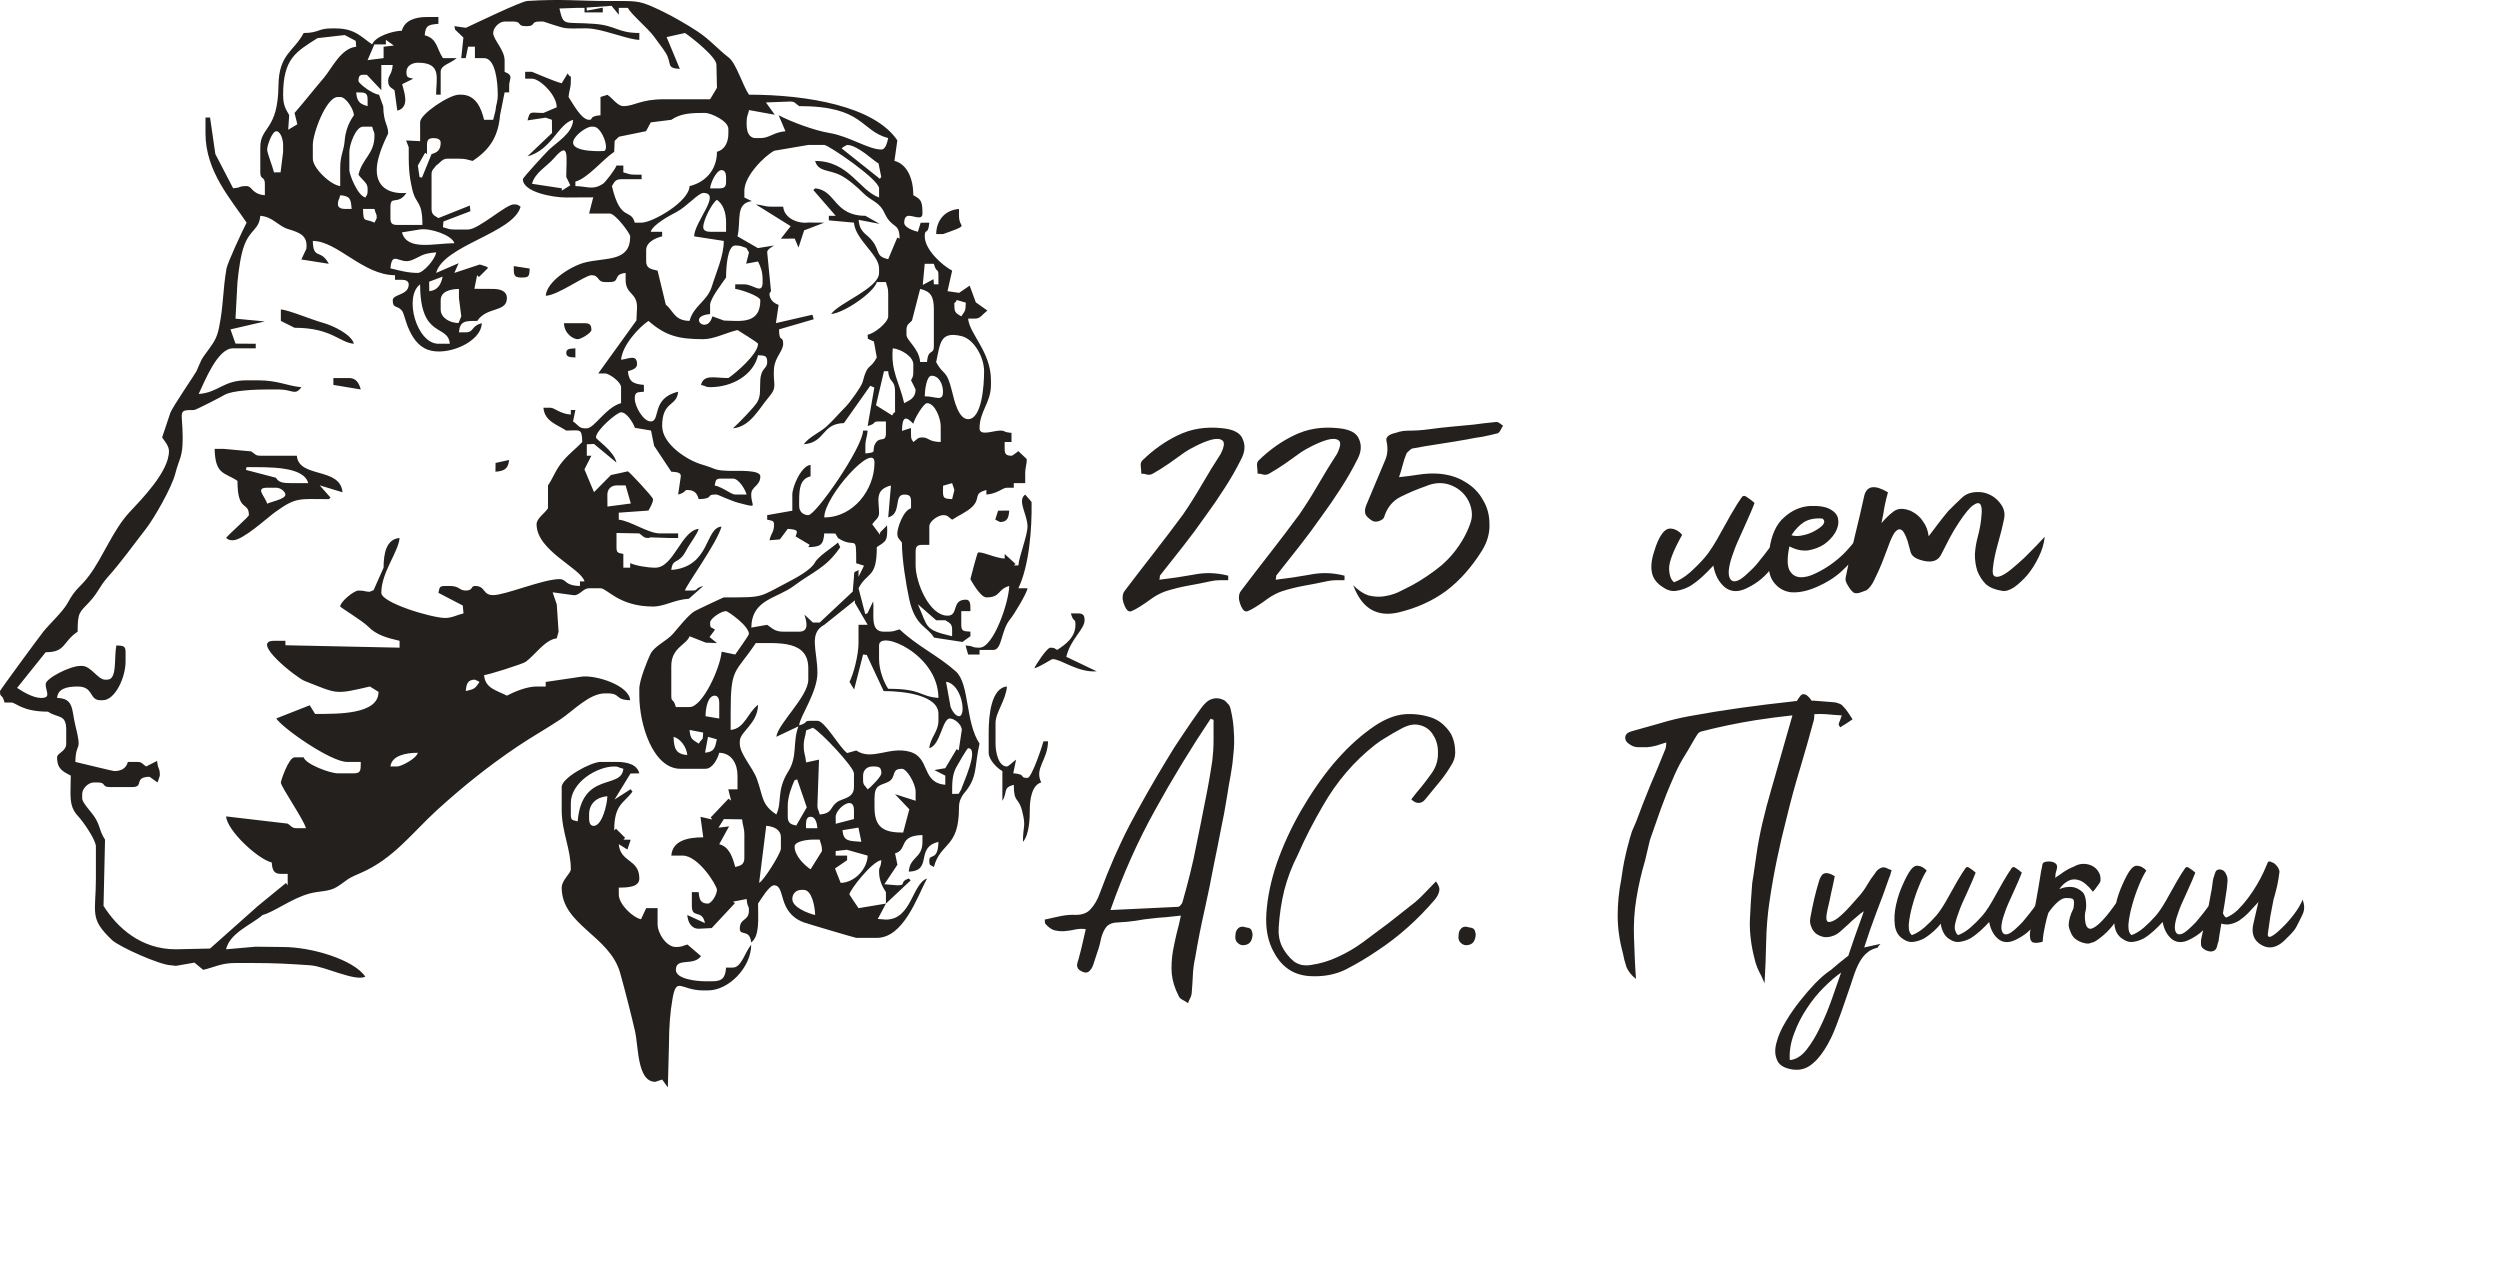 <?xml version="1.0" encoding="UTF-8"?> <svg xmlns="http://www.w3.org/2000/svg" width="628" height="318" viewBox="0 0 628 318" fill="none"><path d="M296.643 230C295.31 230.133 294.043 230.267 292.843 230.4C291.71 230.467 290.61 230.567 289.543 230.7C288.077 230.833 286.643 231.033 285.243 231.3C283.843 231.5 282.443 231.633 281.043 231.7C279.643 231.7 278.61 232.067 277.943 232.8C277.343 233.533 276.877 234.567 276.543 235.9C276.343 237.033 276.043 238.133 275.643 239.2C275.31 240.267 274.977 241.3 274.643 242.3C274.377 243.1 273.977 243.7 273.443 244.1C272.91 244.433 272.277 244.367 271.543 243.9C271.143 243.7 270.877 243.467 270.743 243.2C270.61 242.933 270.543 242.667 270.543 242.4C270.61 242.067 270.677 241.767 270.743 241.5C270.877 241.167 270.977 240.833 271.043 240.5C271.377 239.3 271.677 238.1 271.943 236.9C272.21 235.7 272.477 234.533 272.743 233.4C271.877 233.267 270.977 233.3 270.043 233.5C269.177 233.7 268.31 233.833 267.443 233.9C266.643 233.967 265.81 233.9 264.943 233.7C264.143 233.5 263.343 232.933 262.543 232C262.477 231.733 262.443 231.4 262.443 231C263.643 230.733 264.843 230.467 266.043 230.2C267.243 229.933 268.41 229.8 269.543 229.8C271.543 229.933 273.01 229.467 273.943 228.4C274.943 227.333 275.743 225.933 276.343 224.2C278.543 218.2 281.043 212.5 283.843 207.1C286.71 201.7 289.743 196.367 292.943 191.1C294.277 188.833 295.677 186.633 297.143 184.5C298.61 182.3 300.11 180.133 301.643 178C302.577 176.667 303.51 175.867 304.443 175.6C305.377 175.267 306.41 175.367 307.543 175.9C307.877 176.167 308.177 176.467 308.443 176.8C308.777 177.067 309.01 177.533 309.143 178.2C309.61 180.133 309.877 182.033 309.943 183.9C310.077 185.7 310.043 187.5 309.843 189.3C309.71 191.1 309.477 192.9 309.143 194.7C308.81 196.433 308.51 198.2 308.243 200C307.777 202.933 307.243 205.8 306.643 208.6C306.11 211.4 305.543 214.233 304.943 217.1C304.21 221.033 303.41 224.933 302.543 228.8C301.677 232.6 300.91 236.5 300.243 240.5C299.91 241.967 299.71 243.467 299.643 245C299.577 246.533 299.477 248.067 299.343 249.6C299.277 250.067 299.143 250.467 298.943 250.8C298.743 251.133 298.577 251.533 298.443 252C297.977 251.667 297.477 251.367 296.943 251.1C296.477 250.833 296.177 250.5 296.043 250.1C295.11 248.3 294.543 246.467 294.343 244.6C294.21 242.733 294.31 240.833 294.643 238.9C294.91 237.433 295.21 236 295.543 234.6C295.943 233.133 296.31 231.6 296.643 230ZM304.843 180.8C304.71 180.733 304.577 180.7 304.443 180.7C304.377 180.7 304.277 180.633 304.143 180.5C299.143 187.967 294.477 195.633 290.143 203.5C285.81 211.3 282.077 219.667 278.943 228.6C281.877 228.467 284.71 228.333 287.443 228.2C290.243 228.067 293.043 227.933 295.843 227.8C296.11 227.8 296.343 227.667 296.543 227.4C296.81 227.133 296.977 226.867 297.043 226.6C297.71 224.267 298.343 221.9 298.943 219.5C299.543 217.1 300.077 214.667 300.543 212.2C301.277 208.667 301.977 205.167 302.643 201.7C303.377 198.167 304.01 194.6 304.543 191C304.743 189.333 304.843 187.667 304.843 186C304.843 184.267 304.843 182.533 304.843 180.8ZM312.642 237.4C312.042 237.533 311.475 237.367 310.942 236.9C310.408 236.433 310.208 235.8 310.342 235C310.342 234.333 310.508 233.8 310.842 233.4C311.175 232.933 311.675 232.733 312.342 232.8C312.608 232.867 312.875 232.933 313.142 233C313.408 233 313.675 233.067 313.942 233.2C314.275 233.4 314.475 233.733 314.542 234.2C314.675 234.6 314.675 235.033 314.542 235.5C314.475 235.967 314.275 236.4 313.942 236.8C313.608 237.133 313.175 237.333 312.642 237.4ZM360.714 221.4C361.448 222.4 361.714 223.233 361.514 223.9C361.381 224.567 361.014 225.267 360.414 226C356.081 231.067 351.281 235.333 346.014 238.8C343.481 240.533 340.848 242.1 338.114 243.5C335.448 244.833 332.414 245.4 329.014 245.2C326.948 245.067 325.181 244.5 323.714 243.5C322.248 242.5 321.048 241.133 320.114 239.4C318.514 236.667 317.848 233.333 318.114 229.4C318.381 225.4 319.248 221.233 320.714 216.9C322.248 212.5 324.248 208.133 326.714 203.8C329.248 199.4 331.981 195.433 334.914 191.9C337.914 188.367 340.981 185.467 344.114 183.2C347.248 180.867 350.214 179.6 353.014 179.4C355.214 179.267 357.348 179.533 359.414 180.2C361.481 180.867 363.181 182.267 364.514 184.4C365.114 185.6 365.448 186.867 365.514 188.2C365.648 189.467 365.448 190.6 364.914 191.6C363.981 193.267 362.914 194.833 361.714 196.3C360.514 197.767 359.281 199.267 358.014 200.8C357.548 201.4 356.981 201.7 356.314 201.7C355.714 201.7 355.114 201.4 354.514 200.8C355.314 199.733 356.148 198.7 357.014 197.7C357.881 196.633 358.714 195.533 359.514 194.4C360.648 192.867 361.214 191.2 361.214 189.4C361.281 187.6 360.914 186.067 360.114 184.8C359.381 183.467 358.281 182.6 356.814 182.2C355.348 181.733 353.648 182.067 351.714 183.2C350.581 183.8 349.481 184.433 348.414 185.1C347.348 185.7 346.348 186.367 345.414 187.1C340.148 191.233 335.781 196.333 332.314 202.4C331.181 204.333 330.081 206.333 329.014 208.4C327.948 210.467 326.948 212.567 326.014 214.7C324.548 217.567 323.414 220.533 322.614 223.6C321.881 226.6 321.414 229.7 321.214 232.9C321.081 234.633 321.348 236.233 322.014 237.7C322.748 239.167 323.748 240.433 325.014 241.5C325.548 241.9 326.214 242.2 327.014 242.4C327.814 242.533 328.581 242.533 329.314 242.4C331.648 242.067 333.881 241.4 336.014 240.4C338.214 239.4 340.281 238.2 342.214 236.8C344.481 235.133 346.714 233.467 348.914 231.8C351.114 230.067 353.314 228.333 355.514 226.6C356.448 225.8 357.314 224.967 358.114 224.1C358.981 223.233 359.848 222.333 360.714 221.4ZM368.696 237.4C368.096 237.533 367.53 237.367 366.996 236.9C366.463 236.433 366.263 235.8 366.396 235C366.396 234.333 366.563 233.8 366.896 233.4C367.23 232.933 367.73 232.733 368.396 232.8C368.663 232.867 368.93 232.933 369.196 233C369.463 233 369.73 233.067 369.996 233.2C370.33 233.4 370.53 233.733 370.596 234.2C370.73 234.6 370.73 235.033 370.596 235.5C370.53 235.967 370.33 236.4 369.996 236.8C369.663 237.133 369.23 237.333 368.696 237.4ZM455.061 176H455.561C457.228 176.133 458.895 176.267 460.561 176.4C460.961 176.4 461.395 176.5 461.861 176.7C462.328 176.833 462.695 177.067 462.961 177.4C463.428 177.867 463.861 178.4 464.261 179C464.661 179.6 465.028 180.167 465.361 180.7C464.895 181.033 464.395 181.367 463.861 181.7C463.328 182.033 462.795 182.367 462.261 182.7C462.195 182.567 462.128 182.467 462.061 182.4C461.995 182.267 461.928 182.133 461.861 182C461.928 181.667 462.028 181.367 462.161 181.1C462.295 180.767 462.461 180.3 462.661 179.7C461.261 179.633 459.928 179.533 458.661 179.4C457.661 179.333 456.695 179.333 455.761 179.4C455.761 179.867 455.728 180.333 455.661 180.8C454.528 185 453.361 189.1 452.161 193.1C450.961 197.033 449.861 201.067 448.861 205.2C447.928 208.8 447.095 212.367 446.361 215.9C445.628 219.433 444.995 223.033 444.461 226.7C443.995 229.9 443.728 233.2 443.661 236.6C443.595 239.933 443.461 243.4 443.261 247C442.795 245.867 442.295 244.8 441.761 243.8C441.295 242.8 440.961 241.833 440.761 240.9C439.895 237.633 439.495 234.433 439.561 231.3C439.695 228.167 439.895 225 440.161 221.8C440.228 221.533 440.595 219.067 441.261 214.4C441.928 209.733 443.195 204.233 445.061 197.9C446.795 191.9 448.528 185.833 450.261 179.7C447.128 180.033 444.061 180.433 441.061 180.9C436.461 181.633 431.961 182.567 427.561 183.7C427.095 183.767 426.695 184.033 426.361 184.5C426.095 184.9 425.828 185.333 425.561 185.8C424.628 187.467 423.661 189.1 422.661 190.7C421.728 192.3 420.895 194 420.161 195.8C419.095 198.2 418.095 200.7 417.161 203.3C416.295 205.833 415.395 208.4 414.461 211L413.261 216.1C412.328 219.233 411.595 222.433 411.061 225.7C410.528 228.9 410.328 232.2 410.461 235.6C410.528 237.333 410.595 239.067 410.661 240.8C410.728 242.467 410.828 244.167 410.961 245.9C409.828 245.033 409.028 244.033 408.561 242.9C408.161 241.7 407.861 240.533 407.661 239.4C406.795 236.2 406.361 233.067 406.361 230C406.361 226.933 406.661 223.9 407.261 220.9C407.395 220.033 407.528 219.133 407.661 218.2C407.795 217.267 408.128 215.667 408.661 213.4C409.261 211.067 409.695 209.533 409.961 208.8C410.295 208.067 410.628 207.3 410.961 206.5C412.095 203.433 413.261 200.433 414.461 197.5C415.728 194.567 416.961 191.6 418.161 188.6C418.428 188.133 418.561 187.433 418.561 186.5C417.695 186.767 416.861 187.033 416.061 187.3C415.328 187.5 414.561 187.633 413.761 187.7C413.095 187.7 412.361 187.7 411.561 187.7C410.828 187.7 410.161 187.5 409.561 187.1C408.628 186.567 408.195 185.933 408.261 185.2C408.328 184.467 408.861 183.967 409.861 183.7C412.261 183.033 414.628 182.367 416.961 181.7C419.361 180.967 421.828 180.367 424.361 179.9C428.695 179.1 433.028 178.4 437.361 177.8C441.695 177.2 446.028 176.667 450.361 176.2C450.695 176.133 451.028 176.1 451.361 176.1C451.428 175.967 451.495 175.867 451.561 175.8C451.761 175.467 451.995 175.133 452.261 174.8C452.528 174.467 452.828 174.333 453.161 174.4C453.495 174.4 453.861 174.6 454.261 175C454.661 175.4 454.928 175.733 455.061 176ZM468.289 238L472.389 237.1C472.122 237.367 471.922 237.6 471.789 237.8C471.722 238 471.622 238.1 471.489 238.1C470.622 238.3 469.889 238.633 469.289 239.1C468.755 239.5 468.289 239.967 467.889 240.5C467.155 241.433 466.455 242.833 465.789 244.7C465.189 246.567 464.489 248.633 463.689 250.9C462.955 253.1 462.155 255.333 461.289 257.6C460.422 259.933 459.422 261.967 458.289 263.7C457.155 265.5 455.889 266.867 454.489 267.8C453.022 268.733 451.355 268.967 449.489 268.5C447.755 268.1 446.689 267.267 446.289 266C445.822 264.8 445.822 263.4 446.289 261.8C446.689 260.2 447.455 258.467 448.589 256.6C449.655 254.8 450.855 253.067 452.189 251.4C453.455 249.8 454.722 248.333 455.989 247C457.322 245.667 458.422 244.7 459.289 244.1C459.355 244.033 459.589 243.867 459.989 243.6C460.389 243.267 460.822 242.9 461.289 242.5C461.822 242.033 462.355 241.6 462.889 241.2C463.422 240.733 463.889 240.367 464.289 240.1C465.422 236.7 466.322 234.1 466.989 232.3C467.655 230.5 468.055 229.367 468.189 228.9C467.655 229.233 467.055 229.7 466.389 230.3C465.722 230.833 465.055 231.433 464.389 232.1C463.722 232.7 463.055 233.3 462.389 233.9C461.789 234.433 461.222 234.8 460.689 235C459.889 235.333 459.089 235.467 458.289 235.4C457.555 235.267 456.889 235 456.289 234.6C455.689 234.133 455.255 233.533 454.989 232.8C454.655 232.067 454.589 231.267 454.789 230.4C455.322 227.333 456.022 224.367 456.889 221.5C457.222 220.3 457.689 219.6 458.289 219.4C458.955 219.2 459.822 219.433 460.889 220.1C460.622 221.5 460.322 222.9 459.989 224.3C459.722 225.7 459.422 227.067 459.089 228.4C458.622 230.4 458.689 231.467 459.289 231.6C459.889 231.667 460.689 231.333 461.689 230.6C462.689 229.8 463.722 228.8 464.789 227.6C465.855 226.4 466.655 225.5 467.189 224.9C467.922 224.033 468.555 223.133 469.089 222.2C469.622 221.267 470.255 220.333 470.989 219.4C471.389 218.667 471.989 218.167 472.789 217.9C473.189 217.833 473.589 217.9 473.989 218.1C474.389 218.3 474.789 218.467 475.189 218.6C475.055 218.933 474.955 219.267 474.889 219.6C474.822 219.867 474.722 220.133 474.589 220.4C474.055 221.933 473.522 223.433 472.989 224.9C472.455 226.3 471.922 227.7 471.389 229.1C470.855 230.567 470.322 232.033 469.789 233.5C469.322 234.9 468.822 236.4 468.289 238ZM462.489 244.3C461.155 245.233 459.689 246.5 458.089 248.1C456.555 249.633 455.155 251.367 453.889 253.3C452.555 255.3 451.489 257.4 450.689 259.6C449.822 261.867 449.455 264.1 449.589 266.3C451.122 266.167 452.522 265.3 453.789 263.7C455.055 262.1 456.222 260.167 457.289 257.9C458.355 255.7 459.322 253.367 460.189 250.9C461.055 248.433 461.822 246.233 462.489 244.3ZM487.485 232C487.218 232.467 486.685 233.067 485.885 233.8C485.085 234.533 484.251 235.167 483.385 235.7C482.518 236.167 481.618 236.467 480.685 236.6C479.818 236.733 478.951 236.5 478.085 235.9C476.885 235.167 476.185 234 475.985 232.4C475.785 230.8 475.885 229.1 476.285 227.3C476.685 225.5 477.251 223.8 477.985 222.2C478.718 220.533 479.385 219.3 479.985 218.5C480.585 217.7 481.218 217.367 481.885 217.5C482.618 217.567 483.318 217.967 483.985 218.7C483.385 219.567 482.751 220.833 482.085 222.5C481.418 224.1 480.851 225.767 480.385 227.5C479.918 229.167 479.618 230.733 479.485 232.2C479.418 233.6 479.685 234.5 480.285 234.9C481.351 234.5 482.385 233.867 483.385 233C484.451 232.067 485.451 231.067 486.385 230C487.318 228.933 488.451 227.167 489.785 224.7C491.185 222.167 492.185 220.433 492.785 219.5C493.118 218.967 493.385 218.567 493.585 218.3C493.785 217.967 493.985 217.8 494.185 217.8C494.385 217.8 494.651 217.933 494.985 218.2C495.318 218.4 495.751 218.733 496.285 219.2C495.951 220.133 495.251 221.767 494.185 224.1C493.118 226.367 492.418 228 492.085 229C491.218 231.267 490.885 232.767 491.085 233.5C491.285 234.233 491.551 234.7 491.885 234.9C492.951 234.5 493.985 233.867 494.985 233C496.051 232.067 497.051 231.067 497.985 230C498.918 228.933 500.051 227.167 501.385 224.7C502.785 222.167 503.785 220.433 504.385 219.5C504.718 218.967 504.985 218.567 505.185 218.3C505.385 217.967 505.585 217.8 505.785 217.8C505.985 217.8 506.251 217.933 506.585 218.2C506.918 218.4 507.351 218.733 507.885 219.2C507.551 220.133 506.851 221.767 505.785 224.1C504.718 226.367 504.018 228 503.685 229C502.818 231.333 502.551 232.967 502.885 233.9C503.218 234.833 503.951 234.967 505.085 234.3C505.685 233.9 506.318 233.367 506.985 232.7C507.718 232.033 508.385 231.3 508.985 230.5C509.651 229.7 510.251 228.933 510.785 228.2C511.318 227.467 511.718 226.867 511.985 226.4C512.385 227.2 512.518 228.067 512.385 229C512.318 229.933 512.018 230.833 511.485 231.7C510.951 232.567 510.218 233.4 509.285 234.2C508.418 234.933 507.418 235.567 506.285 236.1C504.618 236.9 503.185 236.833 501.985 235.9C500.785 234.9 500.018 233.467 499.685 231.6C499.018 232.333 498.285 233.067 497.485 233.8C496.685 234.533 495.851 235.167 494.985 235.7C494.118 236.167 493.218 236.467 492.285 236.6C491.418 236.733 490.551 236.5 489.685 235.9C488.551 235.233 487.818 233.933 487.485 232ZM517.246 223.4C517.312 223.333 517.379 223.3 517.446 223.3C518.379 222.9 519.346 222.733 520.346 222.8C521.346 222.867 522.279 223.3 523.146 224.1C523.546 224.5 523.812 225.167 523.946 226.1C524.079 227.033 524.079 227.867 523.946 228.6C523.679 229.533 523.646 230.567 523.846 231.7C524.046 232.833 524.512 233.367 525.246 233.3C525.979 233.167 526.946 232.467 528.146 231.2C529.346 229.933 530.679 228.2 532.146 226C532.879 226.933 533.012 228 532.546 229.2C532.146 230.4 531.479 231.567 530.546 232.7C529.612 233.833 528.612 234.8 527.546 235.6C526.546 236.4 525.812 236.8 525.346 236.8C524.946 237.067 524.346 237.1 523.546 236.9C522.746 236.7 522.079 236.4 521.546 236C521.012 235.667 520.579 235.133 520.246 234.4C519.912 233.667 519.712 233.033 519.646 232.5C519.646 231.233 520.046 229.8 520.846 228.2C521.046 227.067 521.046 226.333 520.846 226C520.646 225.667 519.946 225.533 518.746 225.6C517.612 225.733 516.212 226.967 514.546 229.3C514.212 230.367 513.946 231.4 513.746 232.4C513.412 233.867 513.212 235.133 513.146 236.2C513.146 236.4 513.112 236.533 513.046 236.6C511.712 236.933 510.846 236.933 510.446 236.6C509.979 236.2 509.812 235.367 509.946 234.1C510.479 231.5 510.979 228.933 511.446 226.4C511.912 223.867 512.346 221.3 512.746 218.7C512.879 218.233 512.979 217.733 513.046 217.2C513.112 216.667 513.646 216.4 514.646 216.4C515.379 216.4 515.946 216.567 516.346 216.9C516.746 217.167 516.846 217.667 516.646 218.4C516.512 218.8 516.412 219.167 516.346 219.5C516.346 219.833 516.312 220.167 516.246 220.5C516.979 220.033 517.712 219.533 518.446 219C519.246 218.467 520.079 218.033 520.946 217.7C521.746 217.233 522.546 217 523.346 217C524.146 217 524.879 217.167 525.546 217.5C526.212 217.833 526.746 218.333 527.146 219C527.546 219.6 527.712 220.333 527.646 221.2C527.646 221.467 527.379 221.933 526.846 222.6C526.379 223.267 526.012 223.733 525.746 224C524.479 222.4 523.312 221.433 522.246 221.1C521.179 220.767 520.212 220.867 519.346 221.4C518.612 221.8 517.912 222.467 517.246 223.4ZM535.461 234.9C536.527 234.5 537.561 233.867 538.561 233C539.627 232.067 540.627 231.067 541.561 230C542.494 228.933 543.627 227.167 544.961 224.7C546.361 222.167 547.361 220.433 547.961 219.5C548.294 218.967 548.561 218.567 548.761 218.3C548.961 217.967 549.161 217.8 549.361 217.8C549.561 217.8 549.827 217.933 550.161 218.2C550.494 218.4 550.927 218.733 551.461 219.2C551.127 220.133 550.427 221.767 549.361 224.1C548.294 226.367 547.594 228 547.261 229C546.394 231.333 546.127 232.967 546.461 233.9C546.794 234.833 547.527 234.967 548.661 234.3C549.261 233.9 549.894 233.367 550.561 232.7C551.294 232.033 551.961 231.3 552.561 230.5C553.227 229.7 553.827 228.933 554.361 228.2C554.894 227.467 555.294 226.867 555.561 226.4C555.961 227.2 556.094 228.067 555.961 229C555.894 229.933 555.594 230.833 555.061 231.7C554.527 232.567 553.794 233.4 552.861 234.2C551.994 234.933 550.994 235.567 549.861 236.1C548.194 236.9 546.761 236.833 545.561 235.9C544.361 234.9 543.594 233.467 543.261 231.6C542.594 232.333 541.861 233.067 541.061 233.8C540.261 234.533 539.427 235.167 538.561 235.7C537.694 236.167 536.794 236.467 535.861 236.6C534.994 236.733 534.127 236.5 533.261 235.9C532.061 235.167 531.361 234 531.161 232.4C530.961 230.8 531.061 229.1 531.461 227.3C531.861 225.5 532.427 223.8 533.161 222.2C533.894 220.533 534.561 219.3 535.161 218.5C535.761 217.7 536.394 217.367 537.061 217.5C537.794 217.567 538.494 217.967 539.161 218.7C538.561 219.567 537.927 220.833 537.261 222.5C536.594 224.1 536.027 225.767 535.561 227.5C535.094 229.167 534.794 230.733 534.661 232.2C534.594 233.6 534.861 234.5 535.461 234.9ZM568.603 219.1C569.069 218.033 569.403 217.267 569.603 216.8C569.736 216.333 570.103 216.267 570.703 216.6C571.169 216.733 571.603 217.067 572.003 217.6C572.403 218.133 572.603 218.6 572.603 219C572.469 220.2 572.269 221.4 572.003 222.6C571.736 223.733 571.436 224.867 571.103 226C570.836 227.4 570.569 228.8 570.303 230.2C570.103 231.6 569.903 233 569.703 234.4C569.569 235.267 569.869 235.533 570.603 235.2C571.336 234.8 572.203 234.1 573.203 233.1C574.269 232.1 575.303 230.933 576.303 229.6C577.303 228.267 578.003 227.067 578.403 226C578.936 227.333 578.936 228.567 578.403 229.7C577.869 230.833 577.336 231.9 576.803 232.9C576.469 233.5 576.003 234.1 575.403 234.7C574.869 235.233 574.336 235.767 573.803 236.3C571.869 238.1 569.969 238.467 568.103 237.4C566.103 236.267 565.436 234.4 566.103 231.8C566.503 230.067 566.903 228.333 567.303 226.6C566.169 227.8 565.303 228.733 564.703 229.4C563.969 230.133 563.203 230.767 562.403 231.3C561.603 231.767 560.769 232.067 559.903 232.2C559.236 232.267 558.603 232.2 558.003 232C557.536 234.733 557.303 236.2 557.303 236.4C557.169 236.733 557.069 237.067 557.003 237.4C556.869 238.2 556.536 238.7 556.003 238.9C555.469 239.1 554.836 239.033 554.103 238.7C553.303 238.3 552.903 237.833 552.903 237.3C552.836 236.7 552.869 236.133 553.003 235.6C553.403 233.733 553.836 231.867 554.303 230C554.703 228.133 555.069 226.233 555.403 224.3C555.536 223.7 555.636 223.1 555.703 222.5C555.769 221.833 555.869 221.2 556.003 220.6C556.203 219.933 556.369 219.433 556.503 219.1C556.636 218.767 556.836 218.567 557.103 218.5C557.369 218.367 557.703 218.367 558.103 218.5C558.569 218.633 558.936 219 559.203 219.6C559.536 220.2 559.636 220.967 559.503 221.9C559.436 222.833 559.336 223.667 559.203 224.4C558.936 226.267 558.669 227.933 558.403 229.4C558.603 229.933 558.869 230.3 559.203 230.5C560.203 230.1 561.169 229.467 562.103 228.6C563.036 227.667 563.903 226.667 564.703 225.6C565.503 224.533 566.236 223.433 566.903 222.3C567.569 221.167 568.136 220.1 568.603 219.1Z" fill="#23201D"></path><path fill-rule="evenodd" clip-rule="evenodd" d="M237.642 171.269C241.593 171.756 242.862 179.913 240.894 179.913C239.946 179.913 239.033 178.264 238.785 177.583L237.642 171.269ZM220.819 165.563V162.119C220.819 158.097 235.732 164.279 235.732 175.321C230.801 174.91 231.676 173.025 223.113 173.025C221.984 171.337 220.819 168.304 220.819 165.563ZM230.57 151.787L235.158 155.805H237.452C238.345 156.403 239.173 156.566 239.173 158.101V159.823C232.06 158.164 233.165 157.599 230.57 151.787ZM239.173 125.383C237.554 125.248 236.879 125.396 236.879 123.661L236.901 122.009L239.173 121.365C239.352 122.038 239.747 122.929 239.747 123.087C239.747 123.171 239.176 125.375 239.173 125.383ZM181.242 120.217H184.11C185.593 120.217 187.218 122.986 187.552 124.235H184.684C183.66 124.235 181.693 122.445 179.522 121.939C179.863 120.66 179.656 120.217 181.242 120.217ZM207.053 129.975C207.053 124.616 219.672 110.788 219.672 116.199C219.672 123.006 214.376 129.975 207.053 129.975ZM226.577 108.233C226.631 104.711 227.419 104.328 229.422 106.441C229.733 105.105 232.019 101.275 232.864 101.275C234.906 101.275 236.305 105.169 236.305 107.015V111.033C233.145 110.962 233.372 109.885 231.717 109.885C230.431 109.885 230.458 110.339 229.422 111.033C229.029 110.332 228.849 110.419 228.849 109.311L228.826 107.519L226.577 108.233ZM222.058 93.261L223.113 93.238C223.377 96.412 224.834 95.16 224.834 98.405V102.423C224.834 104.617 225.01 102.632 224.116 104.355L220.046 101.802L222.058 93.261ZM234.011 94.387C235.865 94.387 236.879 96.47 236.879 98.405C236.879 101.021 235.102 99.553 232.29 99.553C232.323 98.072 232.724 94.387 234.011 94.387ZM235.158 90.942C236.207 86.437 235.982 83.041 241.602 84.45C244.625 85.207 247.203 89.666 247.203 93.238C247.203 97.123 246.581 105.293 243.188 105.293C240.779 105.293 239.701 100.594 239.174 98.404C237.757 92.527 237.071 94.561 235.158 90.942ZM224.26 87.499C226.276 87.666 229.422 89.524 229.422 91.516V93.238C229.422 94.71 229.284 94.626 228.849 95.535C228.972 95.769 229.996 97.764 229.996 97.831C229.996 99.985 228.555 100.519 227.128 101.275C225.813 95.626 223.771 93.38 224.26 87.499ZM227.701 84.055V82.907C227.701 81.371 228.529 81.209 229.088 80.536L231.143 72.574C233.83 73.201 234.584 74.494 234.584 77.74V86.924C234.584 89.348 233.162 87.359 232.864 90.942H231.143C230.851 87.436 227.701 85.585 227.701 84.055ZM239.747 77.166C239.747 74.972 239.57 76.958 240.342 75.374L242.614 76.018C242.563 78.309 242.35 78.144 241.467 79.463C240.575 78.864 239.747 78.702 239.747 77.166ZM231.797 71.577L232.29 66.26H234.584C235.234 68.697 235.732 67.265 235.732 69.13V71.426H234.584L234.504 70.128L231.797 71.577ZM187.436 66.231L190.421 65.686C191.087 67.075 191.568 68.198 191.568 70.278V70.852C191.568 74.158 189.286 71.426 186.98 71.426H184.685V72.574C185.859 72.672 190.994 74.354 190.994 75.444C190.994 81.559 185.879 80.611 181.859 80.522L178.95 79.463C177.657 84.308 172.366 79.389 178.376 78.889V76.592C178.376 74.993 181.607 70.876 182.391 69.704C182.391 67.149 182.726 61.668 184.685 61.668C186.234 61.668 186.267 61.942 187.467 62.271L188.147 63.395L187.436 66.231ZM176.655 57.076C176.655 55.263 178.845 51.027 180.097 50.188C181.643 51.322 182.391 53.265 182.391 55.928V58.224H178.376C177.437 58.224 176.655 57.881 176.655 57.076ZM174.361 59.372L181.817 60.52C181.817 64.352 179.84 68.572 178.838 71.888C177.686 75.7 174.248 76.732 173.214 80.611C169.35 80.525 169.255 78.167 167.244 76.507L165.184 67.983C163.727 67.643 162.316 67.503 162.316 65.686V62.816C162.316 60.856 164.633 59.768 166.331 59.372V58.224H163.463C163.933 56.463 168.156 54.175 169.957 53.243C172.382 51.987 175.471 48.466 176.655 48.466C181.388 48.466 174.443 55.683 174.361 59.372ZM180.67 47.318H178.376C178.5 45.825 180.017 42.726 181.244 42.726C182.048 42.726 182.391 43.509 182.391 44.448V45.596C182.391 46.919 181.992 47.318 180.67 47.318ZM142.242 44.448L143.265 46.546L141.099 47.899L141.169 47.311L133.638 46.17C134.407 43.288 137.367 41.852 139.214 39.691C143.15 35.088 142.242 39.634 142.242 44.448ZM211.417 37.273C211.656 36.977 212.715 36.412 212.792 36.412C215.51 36.412 219.76 40.72 220.684 41.032L221.368 44.454L221.025 44.915L211.417 37.273ZM143.964 35.838C143.964 34.198 147.267 31.82 148.553 31.82H149.126C151.061 31.82 153.126 37.217 151.81 37.922C151.727 37.966 143.964 38.368 143.964 35.838ZM180.099 38.134C180.099 42.895 176.957 45.872 173.216 46.744C173.129 50.66 163.904 55.928 161.171 55.928H159.45C158.466 52.239 155.843 55.889 153.715 46.744C154.312 45.851 154.475 45.022 156.009 45.022H161.171V43.874H159.45C157.901 43.874 157.869 43.6 156.582 43.3V41.578H154.862C154.635 42.428 152.05 45.813 151.445 46.195C148.846 47.837 147.685 46.815 144.537 46.744V45.596C147.519 44.901 151.437 40.045 154.288 38.134L154.403 35.379L155.485 34.342L162.287 32.952L163.476 30.741L168.627 30.098C170.641 28.749 172.726 28.376 176.084 28.376H177.231C178.417 28.376 182.967 30.295 182.967 32.394V33.542C182.967 35.839 181.998 37.627 180.099 38.134ZM192.404 25.732L198.453 25.506C199.739 25.506 199.712 25.96 200.747 26.654C217.031 26.654 216.017 32.793 223.116 34.69C222.882 35.698 222.492 37.56 221.396 37.56C218.14 37.56 213.336 34.22 208.342 33.404C204.57 32.787 198.64 30.568 195.592 28.947L197.306 32.968C194.261 33.222 193.328 34.69 190.996 34.69H189.849C188.086 34.69 187.555 33.009 187.555 31.246V30.672C187.555 29.122 187.829 29.089 188.166 27.653L194.621 28.818L192.404 25.732ZM124.464 27.802L125.611 27.228V28.95L126.758 23.21H127.905V21.488C127.905 19.76 129.144 19.008 126.758 18.044V15.174C126.758 12.505 123.89 9.963 123.89 8.286C123.89 6.947 125.421 5.416 126.758 5.416H129.052C131.045 5.416 129.928 6.564 131.92 6.564H132.494C134.486 6.564 133.369 5.416 135.362 5.416H136.509C136.56 5.416 140.709 6.865 141.786 7.023C144.159 7.37 146.636 6.898 149.006 7.259C152.895 7.852 158.186 10.008 160.599 10.008V8.286C155.051 8.286 154.881 6.39 149.138 5.98C141.44 5.43 141.633 6.737 140.524 2.129L145.112 1.972H146.833V3.12H151.422L151.412 1.922L147.43 2.669L147.337 1.903L153.619 1.462L155.437 3.694V1.972H157.731C158.285 3.345 162.945 7.283 164.287 9.187C165.353 10.701 166.255 11.764 167.167 13.193C168.941 15.973 167.152 17.12 170.775 17.308L167.452 9.319L172.07 8.286C173.69 9.372 180.129 14.419 179.968 16.32L180.1 22.062C180.099 22.133 178.601 24.514 178.379 24.932C174.556 24.932 170.731 24.94 166.908 24.932C160.792 24.919 159.486 26.654 156.584 26.654C155.124 26.654 153.94 24.703 152.581 23.816L150.848 24.358V28.95C147.76 29.207 149.168 30.098 147.98 30.098C146.015 30.098 143.782 25.799 142.818 24.358C142.967 22.563 143.392 22.319 143.392 20.34C143.392 18.145 143.568 20.131 142.596 18.446L141.097 20.914C139.232 20.479 133.766 18.044 133.641 18.044H131.92V19.766H133.641C135.62 19.766 139.876 23.891 139.848 26.948L136.509 28.376C133.317 28.376 133.15 27.641 132.517 30.241L137.07 29.555L138.639 30.09L138.673 33.395L132.494 39.282C138.62 37.645 140.208 31.102 143.965 30.098C143.89 33.474 139.893 35.662 137.808 37.712C136.998 38.508 131.347 44.605 131.347 45.022C131.347 48.245 138.82 49.614 142.245 49.614L143.391 49.604L149.018 49.577L147.98 53.632H153.142C154.606 53.632 158.304 58.675 158.304 59.372C158.304 65.836 152.332 64.63 147.055 65.909C143.542 66.76 137.39 70.596 137.082 74.296C140.047 74.23 147.011 69.13 148.554 69.13C150.664 69.13 149.885 70.852 151.995 70.852H153.142C155.963 70.852 153.795 68.925 157.157 68.556V70.278C157.157 74.033 160.025 73.412 160.025 77.166L159.87 80.497L150.275 93.813H151.995C153.086 93.813 156.01 95.985 156.01 97.257V101.275C152.186 102.296 149.303 107.589 147.407 107.589H146.833C145.454 107.589 145.147 106.659 143.945 105.862L144.539 102.997H143.392V104.145C140.492 103.903 139.378 102.423 138.229 102.423H136.509C136.796 105.874 140.022 106.674 142.245 108.163C145.709 108.163 146.18 107.448 146.26 111.033L147.407 111.607L149.208 111.52L154.863 116.199C154.152 113.146 149.701 110.412 149.701 109.885C149.701 108.084 154.971 103.571 156.01 103.571C157.493 103.571 159.118 106.339 159.475 107.465L163.537 108.151L164.311 111.977L168.629 118.495C169.625 118.578 171.11 118.537 171.021 119.659L170.349 124.235C172.325 123.707 171.867 123.087 172.644 123.087C174.404 123.087 175.11 123.878 175.511 125.383C179.422 125.296 177.301 124.235 179.526 124.235H180.1C180.3 124.235 183.7 125.849 185.496 126.311C190.721 127.656 188.704 127.279 188.704 124.235C188.704 122.15 190.998 122.103 190.998 119.643C190.998 117.948 185.165 118.33 183.42 118.286C179.12 118.178 180.122 117.789 176.205 116.652C172.681 115.63 166.335 111.593 166.335 107.015C166.335 100.652 170.034 102.198 170.349 98.405C163.507 100 166.004 105.867 163.467 105.867C161.619 105.867 159.451 102.139 159.451 100.127C159.451 98.391 160.127 98.54 161.746 98.405V96.683C159.089 96.462 157.951 95.89 157.731 93.238C158.709 92.977 160.025 92.572 160.025 91.516C160.025 88.813 157.803 90.219 156.01 90.368C156.311 86.749 160.431 82.261 162.893 80.611C167.173 84.333 170.371 85.203 176.659 85.203C179.358 85.203 182.403 83.573 185.262 82.907C185.819 83.28 190.424 86.074 190.424 86.35C190.424 88.924 184.863 93.691 182.968 94.961C179.406 94.961 176.812 93.959 176.085 96.683C177.623 97.051 177.166 97.257 178.379 97.257C184.09 97.257 189.291 94.09 190.424 89.221C192.043 89.355 192.719 89.207 192.719 90.942C192.719 92.788 191.19 92.24 190.983 95.52C190.838 97.829 191.189 99.384 190.196 101.046C189.401 102.377 185.303 106.555 184.115 107.589C188.446 107.228 190.655 102.66 193.036 99.87C195.449 97.042 194.131 96.855 194.42 92.645C194.619 89.742 196.733 88.214 196.733 86.35C196.733 84.124 195.674 86.246 195.703 82.734L204.404 80.199L204.079 79.057L194.915 81.168L195.586 76.592C194.371 76.152 193.292 75.268 193.292 73.722L193.675 73.118L192.719 63.39C192.66 62.649 193.962 61.988 194.439 61.668L190.377 62.324L185.262 59.372C186.205 55.321 184.623 51.102 188.858 50.517L186.983 49.614V47.892C186.983 44.205 192.026 39.178 194.492 37.866L203.043 36.412H207.058C208.097 36.412 220.823 45.074 220.823 47.318V49.614C215.799 47.794 213.232 40.43 204.764 40.43C205.499 43.187 208.226 42.586 210.998 43.949C212.915 44.891 215.301 46.93 216.804 48.471C218.843 50.561 220.826 50.595 222.155 53.448C224.177 57.793 225.889 55.591 225.986 59.946L225.399 59.674L223.118 65.112C219.811 64.342 221.176 63.173 219.119 60.505C217.7 58.664 215.919 58.453 215.693 55.226L220.972 56.237L217.382 54.206C209.419 54.206 210.015 47.755 204.764 47.318L204.314 47.74L209.926 54.206H208.205V55.354L214.514 55.928C214.874 60.251 220.823 63.972 220.823 67.409V68.556C220.823 72.409 210.645 76.098 208.779 78.889C212.028 78.618 219.557 73.451 220.25 70.852H222.544C222.844 72.14 223.118 72.172 223.118 73.722V79.463C223.118 81.032 219.532 83.882 217.955 84.055L217.997 85.095L219.53 85.8L220.25 89.794C218.539 93.03 217.935 91.003 216.688 95.988C216.424 97.043 213.426 101.176 212.487 102.116C210.711 103.896 209.344 105.55 207.687 107.07C205.867 108.739 203.33 109.648 201.896 111.607C207.438 111.145 206.269 106.441 211.992 106.279L218.611 96.909L219.632 97.345L217.955 107.015C220.391 106.364 218.959 105.867 220.823 105.867H222.544V108.737C222.544 111.376 221.105 109.481 219.95 111.307C218.711 113.267 220.728 113.624 217.382 113.903V112.181C217.382 110.202 217.806 109.958 217.955 108.163H216.808C216.714 112.406 204.95 129.401 203.043 129.401C201.7 129.401 200.748 128.448 200.748 127.105V125.957C200.748 122.705 200.954 120.354 203.616 119.643V116.773C201.224 117.035 199.028 122.335 199.028 124.235L199.035 128.29L192.719 129.401V130.549C193.579 130.755 194.439 130.675 194.439 131.697C194.439 133.782 193.759 133.71 193.292 135.715L195.908 135.497L197.881 132.845C200.402 133.055 200.47 133.261 199.838 134.742L203.39 136.852L203.043 137.437C206.118 137.368 206.815 136.917 207.058 133.993L209.84 134.021L210.499 135.141C214.985 138.147 215.088 133.539 215.076 141.486L217.041 142.102L215.661 144.899V143.177C214.695 143.849 214.514 143.259 214.514 144.899L214.214 148.594L205.911 156.379L207.058 156.953L214.756 150.799L214.736 151.427L217.955 156.953H215.661V161.545C215.661 164.533 214.4 169.349 213.398 171.291L214.555 173.203L216.808 164.415L217.725 164.518L221.971 173.599C227.317 173.599 235.736 174.688 235.736 179.339V181.061C235.736 183.809 233.663 185.297 233.442 187.949C236.268 187.194 236.692 180.487 238.604 180.487C239.851 180.487 241.656 182.13 241.599 183.376L240.83 188.513L240.31 188.176L237.45 192.97L234.71 193.432L237.457 194.837V197.133L238.532 195.991L239.178 199.429C239.178 196.694 239.166 194.846 240.121 192.911C240.374 192.4 242.939 187.949 243.193 187.949C246.134 187.949 241.725 197.196 241.472 198.281L242.045 199.429C245.74 195.175 244.673 192.761 246.061 186.801C242.475 181.443 243.562 171.751 240.103 168.655C235.655 164.676 230.494 162.381 225.986 158.101C224.699 158.401 224.667 158.675 223.118 158.675H221.971C218.401 158.675 219.676 154.178 219.344 151.053L217.905 154.059L217.351 154.266L215.661 147.769C217.943 143.454 220.25 145.419 220.25 137.437C222.497 135.931 223.033 136.082 222.831 131.984L221.11 133.706L221.037 134.305L219.103 131.697C219.894 130.514 220.823 130.207 220.823 128.827C220.823 125.805 219.59 123.035 223.807 121.95L223.118 129.975C226.611 129.041 224.387 124.235 227.133 124.235C228.454 124.235 228.854 124.634 228.854 125.957V127.679C226.924 128.194 225.412 132.539 225.412 133.993C225.412 135.28 225.866 135.253 226.559 136.289C226.559 140.366 227.594 146.832 228.4 150.519C229.906 157.411 232.964 157.324 234.624 160.166L241.759 161.258L243.766 159.823V158.675C242.147 158.54 241.472 158.688 241.472 156.953V153.509H243.766C243.738 152.243 243.941 150.639 242.619 150.639C238.914 150.639 240.924 154.657 238.03 154.657C233.396 154.657 230.001 146.254 230.001 142.029V138.585C230.001 137.262 230.4 136.863 231.721 136.863H233.442V132.271C233.442 130.821 235.818 129.401 236.883 129.401C238.169 129.401 238.142 129.855 239.178 130.549C240.653 129.56 242.763 128.664 244.088 127.427C246.576 125.103 244.237 124.034 247.781 123.087V124.235C250.681 123.993 251.795 122.513 252.943 122.513H254.664V121.365H257.532V119.069C257.532 117.09 257.956 116.846 257.908 115.306L255.811 113.329C255.349 113.65 254.395 114.477 254.09 114.477C252.769 114.477 252.37 114.077 252.37 112.755V111.033H254.09V108.737C251.812 108.547 252.709 108.163 251.223 108.163C249.53 108.163 246.061 109.646 246.061 107.589C246.061 103.304 248.928 101.169 248.928 96.683V95.535C248.928 88.354 243.516 83.923 243.193 80.037H244.913C246.292 80.037 246.599 79.106 248.042 78.02L245.117 75.945L243.579 71.752L240.928 73.569L238.015 73.144L239.178 67.983C236.56 66.596 232.295 62.652 232.295 59.372C232.295 57.125 233.161 59.309 233.442 55.928L231.273 55.961L230.574 58.224C229.402 57.951 227.133 57.131 227.133 55.928C227.133 54.989 227.476 54.206 228.28 54.206C229.658 54.206 231.721 55.437 231.721 53.632C231.721 50.513 231.352 50.06 229.427 49.04C229.427 44.976 227.938 41.258 224.686 40.409L225.412 35.264C219.688 26.709 202.833 23.784 188.129 23.784C186.584 21.475 184.913 15.893 183.087 14.48C180.178 12.23 178.36 9.98 175.283 7.94C172.726 6.245 168.937 4.051 166.152 2.728C160.932 0.249 160.499 0.25 154.862 0.25H152.568C145.463 0.25 141.014 -0.305 132.482 0.239C130.843 0.344 118.888 6.142 117.036 6.984L114.139 6.564L114.336 7.456L116.411 9.431L115.86 14.6L116.986 14.595L117.58 11.73H119.301V14.6H121.595C124.477 14.6 125.037 20.637 125.037 23.784C125.037 25.763 124.613 26.007 124.464 27.802ZM98.081 192.541C98.381 189.791 101.982 189.097 104.963 189.097C104.555 190.627 100.699 192.541 99.801 192.541H98.081ZM117.008 173.599C117.151 171.887 117.421 170.729 119.303 170.729C119.38 170.729 120.439 171.294 120.45 171.303C119.336 172.967 119.264 173.073 117.008 173.599ZM152.569 124.235C152.569 122.892 153.52 121.939 154.863 121.939H157.157L158.47 126.477L152.588 127.251L152.569 124.235ZM64.813 227.557V229.279L65.96 229.853C68.906 229.066 73.269 225.67 77.772 224.453C80.368 223.751 82.646 224.05 84.681 222.758C87.578 220.919 86.653 220.973 90.457 219.354C98.873 215.771 103.562 209.123 109.981 203.304C116.31 197.566 122.612 192.499 129.855 187.606C133.548 185.11 136.993 183.214 140.755 180.719C143.978 178.583 148.008 174.174 151.995 174.174H152.569C156.05 174.174 154.327 175.808 158.305 175.896C157.991 172.128 149.8 169.581 146.227 169.955L137.083 171.304V172.452H134.788C132.236 172.452 129.031 173.849 127.332 174.748C124.805 173.41 121.879 172.983 121.596 169.582C122.569 169.561 131.306 166.788 132.042 166.26C134.343 164.606 136.942 160.649 139.843 160.357L140.312 158.692L139.862 151.83L138.822 148.791L143.965 149.492C145.604 149.738 146.358 147.77 147.98 147.77H150.848C152.509 147.77 155.473 152.362 164.04 152.362C166.931 152.362 169.366 150.64 173.05 150.403L176.659 147.196C174.224 147.847 175.655 148.344 173.791 148.344H172.07C172.159 147.271 180.145 136.403 181.247 132.272C176.988 132.627 178.531 142.354 168.629 143.178C168.974 140.025 170.453 141.967 172.358 138.3C173.291 136.505 175.136 134.253 175.512 132.846C171.126 133.326 169.237 142.604 164.614 142.604C162.605 142.604 159.599 142.078 158.305 141.456V142.604H156.584V139.16C155.306 138.818 154.863 139.026 154.863 137.438L154.864 133.884L160.599 133.994C161.634 134.688 161.607 135.142 162.893 135.142L163.458 134.986L168.055 135.142H170.35V133.994H165.761C162.848 133.994 158.259 130.785 155.437 130.55L155.433 128.785L162.893 128.254C163.276 127.529 164.04 126.356 164.04 125.384C164.04 124.875 158.033 118.445 157.715 118.398L153.463 119.334L149.212 123.632L146.81 117.91L148.554 114.478H147.407L147.407 111.607L146.26 111.033C144.631 112.751 143.009 113.89 141.351 115.88C139.534 118.062 139.088 119.8 137.656 121.94V127.68C136.738 129.052 134.788 130.237 134.788 131.698C134.788 138.376 145.946 142.723 146.833 146.048H145.686V147.196C141.68 147.107 142.447 145.474 140.524 145.474C136.428 145.474 126.938 149.492 123.891 149.492C121.124 149.492 122.068 147.196 119.302 147.196C118.205 147.196 118.911 148.344 117.008 148.344C115.304 148.344 115.474 147.196 112.993 147.196H111.846C110.259 147.196 110.466 147.639 110.125 148.918L116.25 152.105L116.434 154.084C114.82 154.461 113.52 155.232 111.846 155.232C108.446 155.232 95.786 151.421 95.786 148.918C95.786 143.749 100.076 138.723 100.374 135.142C97.066 135.418 96.359 138.944 96.359 142.604L93.841 148.255L92.832 148.66C91.632 148.618 91.599 148.344 90.05 148.344C88.888 148.344 85.461 151.175 85.461 152.362C85.461 152.548 91.131 156.002 92.481 157.392C94.541 159.512 97.166 160.224 100.374 160.972V162.694L71.697 162.087L71.696 160.972H68.828C62.698 160.972 74.529 170.283 76.529 171.06C84.867 174.303 83.93 174.548 92.918 172.452L95.088 173.799C95.082 179.472 85.064 179.34 79.153 179.34L77.807 177.168L69.394 180.472C71.093 183.016 83.119 191.394 87.183 191.394H90.624C90.583 193.234 90.811 194.264 88.903 194.264H84.888C82.84 194.264 76.734 191.929 76.284 190.246H73.99C72.524 190.246 70.549 196.109 70.549 196.561C70.549 197.618 76.26 205.796 76.858 208.04H74.564C73.278 208.04 73.305 207.586 72.27 206.893L56.796 205.08C57.077 208.701 64.847 215.856 68.255 216.651C68.397 218.363 68.667 219.521 70.549 219.521H72.27V222.391L71.844 221.807L64.813 227.557ZM110.699 75.446C110.699 73.242 113.002 72.627 115.287 72.576V74.872L115.874 79.462L115.18 81.145C112.98 81.135 110.699 79.816 110.699 77.742V75.446ZM110.125 86.352C104.652 86.352 101.364 74.487 105.537 71.428C105.537 85.249 112.573 81.306 112.993 86.352H110.125ZM111.189 69.486C110.793 71.503 109.942 72.919 107.831 73.15L107.798 70.767L111.189 69.486ZM98.08 67.41C98.472 62.693 100.364 66.576 103.431 65.346C105.808 64.393 105.865 63.699 109.552 63.392C109.414 65.051 106.307 68.558 104.963 68.558C102.363 68.558 100.216 67.908 98.08 67.41ZM105.535 57.639C108.13 57.237 113.613 59.118 114.14 61.096C109.088 61.096 102.25 63.105 100.971 58.369L105.535 57.639ZM94.639 54.782C94.639 54.859 94.075 55.919 94.065 55.93C91.538 54.716 91.28 56.188 91.197 52.486H94.065C94.445 54.114 94.639 53.467 94.639 54.782ZM88.33 52.486H86.609C85.67 52.486 84.888 52.142 84.888 51.338C84.888 50.124 85.094 50.581 85.462 49.042C88.008 49.254 88.123 50 88.33 52.486ZM67.108 37.562C67.108 36.567 68.343 32.97 69.402 32.97C70.481 32.97 71.122 35.087 71.122 36.414V38.136L70.48 43.291L68.828 43.302C68.513 41.949 67.108 38.413 67.108 37.562ZM87.756 38.136C87.756 36.475 89.304 31.822 91.197 31.822H93.492C93.871 33.45 94.065 32.803 94.065 34.118C94.065 38.685 91.008 39.763 90.05 43.876C90.91 45.161 92.344 45.892 92.344 47.32V47.894C92.344 49.002 92.164 48.916 91.771 49.616C89.761 49.079 87.756 43.768 87.756 42.728V38.136ZM78.579 36.414C78.579 33.463 81.939 24.36 84.888 24.36H85.462C86.96 24.36 88.903 27.593 88.903 28.952C88.903 29.055 86.896 31.347 86.591 35.248C86.375 38.027 85.462 38.922 85.462 42.154V46.746C83.085 46.486 78.579 42.284 78.579 39.858V36.414ZM92.344 24.934V26.656C90.375 26.129 89.669 25.52 89.477 23.212C91.315 23.253 92.344 23.025 92.344 24.934ZM96.933 10.01L98.941 11.445L96.359 11.732V14.602L92.333 15.105L94.046 11.148L95.212 11.158H96.933V10.01ZM86.602 8.805L89.355 10.267L89.477 11.732C85.589 12.157 83.436 17.113 81.298 19.619C78.664 22.704 76.592 25.382 73.99 28.378L74.693 31.223L72.394 32.594L72.649 28.923C71.772 27.351 71.122 26.531 71.122 23.786C71.122 14.636 74.437 12.98 79.743 9.582L86.602 8.805ZM65.96 229.853L64.813 229.279V227.557L52.768 238.272L44.165 238.463C35.321 238.463 29.436 232.975 26.006 227.567L26.384 210.911C24.975 208.805 25.27 207.676 23.867 205.394C23.003 203.987 20.648 201.665 20.648 200.579V199.431C20.648 198.093 22.179 196.561 23.516 196.561H24.663C26.656 196.561 25.539 197.709 27.531 197.709H33.267C36.286 197.709 33.47 195.204 37.569 195.126L39.576 196.561C39.755 195.888 40.15 194.996 40.15 194.839C40.15 192.677 39.772 193.754 39.455 191.138L36.708 192.543C35.673 191.849 35.7 191.395 34.414 191.395H32.12C31.689 193.012 30.502 193.691 28.678 193.691C28.377 193.691 20.338 191.724 18.928 191.395C19.048 185.998 20.728 189.398 18.928 182.211C17.957 178.338 18.634 175.419 14.339 175.323C14.53 173.03 16.696 172.453 19.501 172.453C23.623 172.453 22.304 175.897 25.237 175.897H25.811C28.87 175.897 31.546 170.267 31.546 166.139V163.843C31.546 162.107 30.871 162.256 29.252 162.121C28.567 165.062 29.556 170.731 26.958 170.731H26.384C24.593 170.731 22.84 167.287 20.648 167.287H20.075C17.701 167.287 11.471 170.345 11.471 171.879C11.471 173.675 12.965 175.323 10.324 175.323C8.397 175.323 5.79 173.832 4.295 172.797L11.471 163.843C16.578 163.843 15.65 161.257 19.501 158.677C19.501 153.725 19.971 153.877 22.414 151.259C24.725 148.782 24.952 147.341 27.051 144.994C30.505 141.131 33.561 136.803 36.676 132.814C38.721 130.195 43.174 122.406 44.041 118.946C44.987 115.17 45.919 114.953 45.892 109.893C45.856 103.168 44.485 102.998 48.753 102.998C49.157 102.998 55.459 99.763 56.416 99.187C58.247 98.087 64.166 97.832 67.108 97.832H69.975C73.577 97.832 74.069 99.501 75.711 97.258C72.119 96.959 69.88 95.537 64.813 95.537H61.946C56.012 95.537 54.997 98.556 49.9 98.981C51.397 95.859 54.618 87.5 58.504 87.5H64.24V86.352L59.158 86.317L57.897 82.742L66.52 80.745L59.156 80.046L59.651 70.854C59.962 67.77 60.457 64.023 61.35 61.648C62.887 57.559 65.095 57.717 65.387 54.208C68.614 54.477 69.837 56.783 72.374 57.547C75.347 58.443 77.351 59.178 76.959 62.499L75.701 65.177L82.594 66.262C80.542 62.382 78.687 65.383 78.579 60.522C84.685 60.522 91.234 69.132 99.227 69.132V70.28H100.948C101.887 70.28 102.669 70.624 102.669 71.428C102.669 74.284 98.654 73.794 98.654 75.446C98.654 77.672 99.973 76.581 101.071 78.193C101.415 78.697 101.987 80.967 102.418 82.011C103.466 84.552 104.898 86.915 107.476 87.857C112.196 89.582 120.916 85.991 121.023 81.186C118.246 81.928 119.106 83.482 117.008 83.482H115.287C115.528 80.587 116.858 80.612 119.876 80.612C122.329 76.946 127.332 78.538 127.332 74.872C127.332 73.108 125.652 72.576 123.891 72.576L119.164 72.549L119.848 69.127L120.322 69.579L122.616 67.283L122.129 66.943L120.522 66.439L114.133 68.554L115.211 66.111L109.552 68.558C111.415 61.576 128.993 58.586 130.774 51.912C130.074 51.519 130.16 51.338 129.053 51.338C127.104 51.338 120.225 57.652 117.582 57.652H114.14C112.591 57.652 112.559 57.378 111.272 57.078L111.386 55.639L118.155 53.06L118.036 51.628L110.125 54.782C109.233 54.184 108.405 54.021 108.405 52.486V43.876C108.405 42.589 108.858 42.616 109.552 41.58H108.405V38.71L105.996 44.627L105.383 44.48L104.963 41.58L102.669 36.988C102.669 41.67 102.643 43.587 103.563 47.573C104.495 51.614 106.11 50.215 106.11 56.504H99.801C98.479 56.504 98.08 56.105 98.08 54.782V51.912C98.08 48.975 99.949 51.676 102.095 48.468C98.527 48.765 94.639 47.558 94.639 42.728C94.639 38.808 97.507 33.678 97.507 33.544C97.507 31.196 96.359 31.078 96.271 26.698L95.212 23.786C93.545 23.647 90.05 20.956 90.05 20.342C90.05 18.607 90.725 18.755 92.161 18.794L95.786 22.638V16.324H98.654C98.443 18.855 97.507 18.835 97.507 20.342C97.507 21.877 98.335 22.04 99.1 22.657L99.801 27.804C103.15 26.909 101.382 22.782 101.021 21.149L103.816 19.768C102.538 19.426 102.095 19.634 102.095 18.046C102.095 16.497 103.622 15.75 104.963 15.75C111.078 15.75 109.552 19.628 109.552 23.786H110.699V18.046C110.699 16.324 113.1 16.006 114.714 14.602H111.272C109.588 12.085 109.894 9.72 106.684 8.862C106.896 6.314 107.641 6.199 110.125 5.992V4.27H107.257C104.15 4.27 101.622 5.189 100.948 7.714C98.562 7.767 94.207 9.18 93.492 11.158C90.793 9.349 89.198 7.14 84.315 7.14H83.168C79.927 7.14 80.03 8.288 76.284 8.288C73.79 13.006 70.043 13.553 69.954 21.468C69.824 32.893 65.387 31.713 65.387 36.988V43.302C65.387 45.296 66.534 44.178 66.534 46.172V49.042C63.184 48.763 63.395 46.746 61.946 46.746C59.785 46.746 60.861 47.124 58.56 47.29L54.091 38.685L52.768 29.526H51.621V33.544C51.621 43.04 58.045 50.101 61.946 55.93C61.047 57.628 57.13 66.007 56.881 67.508C55.922 73.274 56.144 76.796 55.02 82.291C54.507 84.799 53.833 85.826 52.44 87.746C50.096 90.978 51.023 89.545 49.346 93.26C49.116 93.771 43.366 102.195 42.799 103.676L40.724 109.887C41.319 110.777 42.444 111.976 42.444 113.331C42.444 118.504 35.455 125.523 32.533 128.668C28.406 133.11 26.013 139.656 22.492 144.45C20.047 147.779 19.188 147.437 16.953 151.534C15.813 153.623 12.399 156.777 10.89 158.669C9.892 159.919 0 173.372 0 173.601C0 175.467 0.497 174.034 1.147 176.471H2.868C3.979 176.471 5.533 178.767 12.045 178.767C14.646 180.51 16.634 179.288 16.634 183.359V186.803C16.634 188.826 14.339 189.115 14.339 190.247C14.339 193.213 15.859 193.821 17.78 194.839C17.78 199.593 17.123 202.415 19.631 205.041C20.78 206.245 24.09 210.945 24.09 212.633V220.669C24.09 229.375 22.359 230.667 28.137 236.135C29.954 237.854 40.323 242.481 43.018 242.481L44.188 242.624L48.842 241.809L51.048 243.629C53.83 242.981 55.582 241.907 59.078 241.907H63.093C68.859 241.907 72.664 242.103 77.998 242.488C81.652 242.752 89.1 246.588 91.771 245.351C88.93 241.105 78.35 237.889 71.122 237.889L64.229 237.81L56.783 238.463C57.747 234.323 63.13 232.314 65.96 229.853ZM199.028 225.835C199.028 224.492 199.98 223.539 201.322 223.539H201.896C203.947 223.539 204.716 227.74 204.764 229.853C202.958 229.432 199.028 227.921 199.028 225.835ZM222.544 226.983L215.661 228.131C215.426 227.779 213.367 224.77 213.367 224.687C213.367 223.69 219.122 216.267 221.397 216.077C221.207 218.357 220.823 217.46 220.823 218.947C220.823 221.112 221.67 222.807 222.544 224.113V226.983ZM209.926 213.781L212.717 213.457L217.955 214.929C217.88 218.323 214.609 221.738 211.173 221.782L209.75 218.166L212.793 216.077V214.929H209.926V213.781ZM205.911 210.911C206.21 212.199 206.484 212.231 206.484 213.781C206.484 213.803 203.86 218.009 203.616 218.373C202.152 217.392 199.601 215.04 199.601 212.633C199.601 211.368 202.667 210.911 204.19 210.911H205.911ZM192.478 207.437C194.565 207.621 196.16 208.494 196.16 210.337V213.207C196.16 214.28 191.898 221.214 190.691 221.779L192.478 207.437ZM215.638 207.895L216.373 211.458C213.216 211.234 211.876 211.377 211.635 208.545L215.638 207.895ZM203.616 205.171C204.819 205.171 205.225 206.691 205.337 208.041H202.469C202.469 206.752 202.324 205.171 203.616 205.171ZM186.983 215.503C186.983 217.247 185.988 217.452 184.689 217.799C184.04 215.368 183.217 212.739 180.674 212.059L183.143 207.586L180.475 207.917L181.828 205.75L186.41 205.817C186.559 207.54 186.983 207.784 186.983 209.763V215.503ZM209.926 205.171C209.926 203.789 211.986 201.727 213.367 201.727C214.171 201.727 214.514 202.51 214.514 203.449V205.745L209.937 206.934L209.926 205.171ZM197.881 202.301C197.881 200.175 198.904 197.442 199.601 195.987L200.251 195.764L202.662 202.809L200.014 207.377C198.876 207.12 197.881 206.915 197.881 205.171V202.301ZM219.676 200.579C219.676 197.062 221.051 197.382 223.016 196.459C225.366 195.355 223.633 193.117 226.559 193.117C227.83 193.117 230.001 196.895 230.001 198.857V201.153L224.814 199.494L228.422 203.292L226.876 209.128C222.071 209.189 219.676 207.901 219.676 202.875V200.579ZM216.808 194.839C216.808 193.495 217.76 192.543 219.103 192.543H219.676C220.998 192.543 221.397 192.942 221.397 194.265C221.397 195.065 218.776 197.733 217.955 198.283C217.262 197.247 216.808 197.274 216.808 195.987V194.839ZM210.256 201.484C208.434 202.818 209.169 204.326 205.911 204.597C205.527 202.948 205.346 203.649 205.337 202.301L205.736 190.819L202.494 191.524C202.32 189.6 201.896 189.356 201.896 187.377C201.896 185.398 202.32 185.154 202.51 183.466L204.202 182.816C206.208 183.854 214.514 192.688 214.514 194.265V197.709C214.514 200.589 211.584 200.512 210.256 201.484ZM169.203 185.081C170.916 185.539 172.475 187.638 172.644 189.673C169.823 189.438 169.269 188.063 169.203 185.081ZM177.856 185.091L180.078 185.725C179.588 187.856 179.509 188.85 177.109 189.076L177.856 185.091ZM176.64 184.02C176.454 186.401 176.74 184.967 175.512 186.803C173.942 185.751 173.415 185.731 173.218 183.359L176.64 184.02ZM177.233 179.915C177.233 177.772 177.867 174.749 179.527 174.749C180.331 174.749 180.674 175.531 180.674 176.471V180.489L177.233 179.915ZM189.851 161.547C195.696 161.547 203.043 160.846 203.043 167.861V170.731C203.043 174.993 195.37 181.817 195.013 185.081L200.58 182.45C199.05 186.329 200.423 189.969 198.002 193.812C194.998 198.579 196.527 201.44 195.013 204.597C191.239 202.068 191.787 200.306 190.142 195.696C189.098 192.769 185.836 189.432 185.836 186.803V186.229C185.836 183.753 190.317 181.884 190.425 177.045C187.836 178.943 187.055 183.067 183.542 183.359V178.767C183.542 167.498 184.685 169.268 189.851 161.547ZM168.629 167.287C168.629 162.665 172.42 162.03 173.218 159.825L177.29 161.43L180.101 161.547L178.236 160.022L179.61 158.172C178.628 157.444 178.38 157.997 178.38 156.381C178.38 155.395 181.112 153.511 182.395 153.511C182.775 153.511 188.131 157.168 188.131 159.251C188.131 159.599 185.084 163.827 184.689 164.417L181.275 163.705C180.917 167.825 176.467 177.619 173.218 177.619H169.776C169.126 175.182 168.629 176.615 168.629 174.749V167.287ZM222.544 226.983L228.761 221.149L228.28 220.668C225.715 221.597 227.84 222.39 225.412 222.39L222.155 222.121L225.433 217.219L224.838 214.354C228.111 213.479 225.495 209.901 231.721 209.762V211.484C231.721 215.66 228.599 215.104 228.28 218.946C234.403 218.81 229.787 212.871 235.736 211.484C235.627 216.394 233.442 214.399 233.442 216.076C233.442 217.693 233.69 217.139 234.589 217.798C236.278 211.47 240.898 213.164 240.898 202.874C240.898 201.242 241.404 200.353 242.045 199.429L241.472 198.281L240.812 199.401L239.178 199.429L238.532 195.991L237.457 197.133C231.354 196.625 233.76 190.282 228.532 188.841C223.345 187.411 219.079 191.199 215.088 188.524L212.816 189.168C210.868 187.808 207.22 181.062 205.337 181.062H203.616C201.752 181.062 203.183 181.559 200.748 182.21C200.94 179.905 205.337 173.916 205.337 169.008C205.337 163.459 203.027 159.088 207.058 156.953L205.911 156.379L204.19 156.38L202.093 154.402C202.563 156.049 203.384 158.676 200.748 158.676H196.733C194.628 158.676 193.961 157.786 192.719 156.954L188.727 157.651C188.86 150.493 195.027 150.47 199.512 147.106C204.126 143.645 207.571 142.671 211.073 137.438L210.499 136.29C208.902 137.679 205.604 139.673 204.673 141.365C203.723 143.093 200.277 145.009 198.392 145.986C190.35 150.152 192.274 150.066 181.821 150.066C181.691 150.066 175.006 153.214 174.421 153.567C172.935 154.465 170.489 157.558 169.109 159.157C167.451 161.079 164.369 162.245 163.376 164.325C162.629 165.89 160.599 170.85 160.599 173.026V174.748C160.599 182.081 164.071 193.116 170.923 193.116H177.232C179.009 193.116 180.283 190.563 180.674 189.098C183.817 189.168 185.262 191.907 185.262 194.838V198.282L182.947 198.287L183.658 201.123L182.998 200.635L178.528 205.34L178.924 205.861L175.958 205.189L176.659 210.336C172.685 210.336 168.94 211.185 168.629 214.928H171.497C175.441 214.928 180.1 222.417 180.1 223.538C180.1 224.699 178.75 226.982 177.806 226.982C175.924 226.982 175.654 225.824 175.511 224.112H173.791V227.556C173.791 230.923 176.341 228.233 177.086 231.882L172.644 229.852C172.797 231.7 173.67 233.296 175.511 233.296L178.779 233.134L184.612 226.872L184.134 226.495L187.557 225.834C187.746 228.114 188.13 227.217 188.13 228.704C188.13 231.473 185.836 230.528 185.836 233.296C185.836 235.21 188.323 233.258 188.704 236.74C190.887 235.139 190.424 230.741 190.424 226.982C191.061 226.031 193.24 222.39 194.439 222.39C197.432 222.39 195.175 229.089 201.808 231.662C202.675 231.998 214.856 235.592 215.088 235.592H220.25C226.969 235.592 230.394 225.349 232.868 220.668C229.096 222.035 229.007 231 222.544 231L220.502 230.842L222.544 226.983ZM147.981 204.596C147.981 201.762 149.984 200.219 152.57 200.004C152.523 202.099 151.235 207.466 149.128 207.466C148.325 207.466 147.981 206.683 147.981 205.744V204.596ZM143.393 201.726C143.393 196.547 149.935 192.542 154.29 192.542C155.504 192.542 155.047 192.748 156.585 193.116C156.142 198.439 146.168 193.636 145.114 206.318C143.835 205.976 143.393 206.184 143.393 204.596V201.726ZM158.377 194.308L160.6 194.264C160.001 192.02 157.606 191.394 154.864 191.394H150.849C148.528 191.394 141.098 195.352 141.098 197.708V203.448C141.098 209.017 143.393 213.178 143.393 218.372C143.393 219.375 141.098 221.094 141.098 222.964C141.098 232.39 153.16 235.007 155.789 244.425C157.06 248.977 158.574 254.915 159.52 259.059C160.418 262.993 160.044 271.755 164.615 271.755C164.772 271.755 165.663 271.359 166.336 271.181L167.762 273.153L168.056 261.996C168.056 258.195 168.322 254.338 168.944 250.83C169.949 245.159 171.024 248.794 176.66 248.794H177.807C183.157 248.794 188.705 242.909 188.705 237.314C187.182 239.067 186.254 243.054 184.116 243.054H182.395C182.192 245.499 181.56 246.498 178.954 246.498H177.233C174.764 246.498 169.777 245.901 169.777 243.628C169.777 240.389 174.162 242.812 176.086 240.184L172.685 237.263C171.358 237.614 171.326 237.888 169.777 237.888C167.437 237.888 165.188 234.511 165.188 232.148V228.13H162.321L161.023 230.919C159 230.494 155.438 227.193 155.438 224.686V222.964C157.711 222.964 160.6 222.847 160.6 220.668C160.6 215.767 155.824 216.7 155.438 212.058L157.608 213.405L158.431 210.943L156.585 210.91L157.031 210.464L154.737 208.168L154.29 208.614C154.29 201.969 156.675 201.866 158.879 198.856L158.407 198.25L154.368 200.847L158.377 194.308ZM71.696 124.236C71.696 125.378 68.261 125.978 67.107 126.532C66.61 124.668 63.958 122.514 67.107 122.514H69.401C70.509 122.514 71.696 123.537 71.696 124.236ZM61.765 118.039L61.945 117.348C67.711 117.348 76.294 117.102 77.432 121.366H73.417C71.103 121.366 70.047 121.245 69.307 120.007L61.765 118.039ZM59.651 120.792C59.651 128.895 62.519 125.806 62.519 129.402C62.519 129.794 57.484 134.184 56.783 135.142C57.483 135.535 57.396 135.716 58.504 135.716C61.028 135.716 67.093 130.09 69.173 128.599C74.454 124.813 75.053 125.384 82.594 125.384L83.027 124.998L80.306 121.919L86.035 123.662C85.503 117.266 75.04 120.204 74.564 114.478H65.386C64.101 114.478 64.127 114.024 63.086 113.386L56.21 112.756H53.915C54.062 119.332 56.394 118.609 59.651 120.792ZM102.669 36.988L104.963 41.58L106.791 38.375L107.258 38.711V36.415C107.258 35.092 107.657 34.693 108.978 34.693C109.917 34.693 110.699 35.037 110.699 35.841C110.699 37.602 109.908 38.308 108.405 38.71V41.58H109.552C110.733 40.788 111.041 39.859 112.42 39.859H115.288C117.035 39.859 117.386 40.12 118.729 40.433C122.559 37.866 125.122 34.844 125.612 28.953V27.231L124.465 27.805L123.891 30.101H121.597C120.904 27.125 119.478 23.787 115.861 23.787H115.288C112.855 23.787 105.537 28.645 105.537 30.675V35.458L102.014 35.282L102.669 36.988ZM258.107 132.274C258.107 134.523 256.006 139.71 255.813 142.033H254.665L255.098 141.649L252.371 139.163V140.311C250.178 140.262 246.478 138.404 245.653 138.822C245.466 138.916 243.767 145.333 243.767 145.477C243.767 145.507 246.22 150.068 247.782 150.068C251.436 150.068 250.56 147.989 253.518 147.199C253.426 151.352 249.54 162.697 246.062 162.697C243.902 162.697 244.977 162.319 242.55 162.145L243.194 164.419H246.062V163.271H249.503C251.8 163.271 251.376 158.346 253.785 155.502C254.664 154.464 258.009 148.946 258.107 147.773H255.813C258.533 142.099 259.254 132.809 259.13 126.106L257.533 124.239C255.423 125.764 258.107 129.163 258.107 132.274ZM248.356 183.934V189.1C248.356 190.874 250.505 193.008 251.798 193.692V201.154C253.192 198.955 251.776 197.908 254.665 197.136C254.665 201.822 255.83 200.108 256.746 203.665C257.811 207.801 256.96 207.295 256.96 211.486C258.627 209.567 258.68 205.305 258.68 203.45C258.68 200.7 259.259 197.173 261.548 196.562C259.798 192.912 263.161 191.069 263.269 186.23H262.122C261.811 187.396 259.175 195.414 258.107 195.414C255.862 195.414 258.044 194.547 254.527 194.238L255.239 190.822C254.6 191.25 253.31 192.544 252.945 192.544C250.839 192.544 250.077 189.033 250.077 186.804V181.638C250.077 178.94 252.649 176.009 252.945 172.454C248.992 172.783 248.356 179.708 248.356 183.934ZM270.152 156.956C270.152 160.183 267.537 161.947 265.563 163.27C264.863 162.877 264.95 162.696 263.842 162.696C262.98 162.696 260.091 167.133 259.827 167.862C261.303 167.518 264.071 165.566 264.416 165.566C266.552 165.566 270.775 169.01 275.485 168.632L267.857 164.992C268.902 160.508 272.446 158.114 272.446 155.808C272.446 154.486 272.047 154.086 270.725 154.086H269.005C269.655 156.523 270.152 155.09 270.152 156.956ZM70.55 80.615L73.992 82.337C83.316 82.337 85.239 86.05 88.904 86.355C88.271 83.98 83.617 81.768 81.01 81.054C78.33 80.32 72.271 77.783 70.55 77.745V80.615ZM196.163 59.951L199.637 59.939L200.585 62.197L201.994 57.87L207.061 55.933L203.042 55.899C200.4 56.24 196.978 54.816 196.736 51.915H193.869C191.891 51.915 191.648 51.49 189.854 51.341L198.619 56.813L196.163 59.951ZM235.165 58.803H236.886C236.893 58.803 239.792 57.778 240.273 57.563C242.713 56.474 240.901 57.003 240.901 54.211V52.489C237.488 52.773 235.246 55.139 235.165 58.803ZM145.116 85.207C145.982 85.207 148.557 83.606 148.557 82.91C148.557 81.588 148.158 81.189 146.836 81.189H141.674C141.732 83.794 143.987 85.207 145.116 85.207ZM83.743 96.687L90.626 97.835C90.238 96.381 89.518 94.965 87.758 94.965H83.743V96.687ZM130.774 69.709H131.348C133.082 69.709 132.934 69.033 133.059 67.463L129.054 66.839C129.095 68.678 128.867 69.709 130.774 69.709ZM250.007 130.531C250.088 130.563 251.147 131.128 251.224 131.128C253.106 131.128 253.376 129.97 253.518 128.258L250.72 128.28L250.007 130.531ZM124.483 116.291L124.465 118.499C126.64 118.318 127.667 117.809 127.887 115.543L124.483 116.291ZM142.245 88.652C142.245 89.827 143.427 89.707 144.539 89.8V87.504C143.427 87.597 142.245 87.477 142.245 88.652Z" fill="#23201D"></path><path d="M291.235 145.626C294.181 145.287 297.042 144.864 299.819 144.357C302.68 143.764 305.583 143.849 308.528 144.61V145.753C307.771 145.753 307.013 145.753 306.256 145.753C305.583 145.753 304.868 145.837 304.11 146.006C302.175 146.429 300.239 146.81 298.304 147.148C296.453 147.487 294.601 147.952 292.75 148.544C291.572 148.968 290.436 149.56 289.342 150.321C288.332 151.082 287.28 151.802 286.186 152.478C285.513 152.902 284.882 153.24 284.293 153.494C283.704 153.747 283.199 153.494 282.778 152.732C282.442 152.14 282.189 151.421 282.021 150.575C281.937 149.644 282.105 148.925 282.526 148.418C284.966 145.203 287.407 142.03 289.847 138.9C292.287 135.77 294.728 132.555 297.168 129.255C298.851 126.802 300.45 124.264 301.964 121.641C303.479 119.018 305.036 116.48 306.635 114.027C307.56 112.165 307.687 111.023 307.013 110.6C306.424 110.177 305.499 110.135 304.236 110.473C303.058 110.812 301.796 111.319 300.45 111.996C299.103 112.673 298.136 113.223 297.547 113.646C296.284 114.577 294.98 115.507 293.634 116.438C292.287 117.368 290.941 118.214 289.594 118.976C289.174 119.23 288.711 119.314 288.206 119.23C287.701 119.06 287.196 118.976 286.691 118.976C286.691 118.468 286.649 117.876 286.565 117.199C286.481 116.522 286.607 116.015 286.944 115.676C289.721 112.969 292.708 110.854 295.906 109.331C299.188 107.724 302.848 107.132 306.887 107.555C309.832 107.808 311.6 108.739 312.188 110.346C312.862 111.869 312.736 113.519 311.81 115.296C310.548 117.834 309.117 120.33 307.518 122.783C306.004 125.152 304.405 127.478 302.722 129.763C300.955 132.301 299.103 134.796 297.168 137.25C295.232 139.704 293.297 142.157 291.362 144.61C291.362 144.949 291.32 145.287 291.235 145.626ZM320.449 145.626C323.395 145.287 326.256 144.864 329.033 144.357C331.894 143.764 334.797 143.849 337.742 144.61V145.753C336.985 145.753 336.227 145.753 335.47 145.753C334.797 145.753 334.082 145.837 333.324 146.006C331.389 146.429 329.453 146.81 327.518 147.148C325.667 147.487 323.815 147.952 321.964 148.544C320.786 148.968 319.65 149.56 318.556 150.321C317.546 151.082 316.494 151.802 315.4 152.478C314.727 152.902 314.096 153.24 313.507 153.494C312.918 153.747 312.413 153.494 311.992 152.732C311.656 152.14 311.403 151.421 311.235 150.575C311.151 149.644 311.319 148.925 311.74 148.418C314.18 145.203 316.62 142.03 319.061 138.9C321.501 135.77 323.941 132.555 326.382 129.255C328.065 126.802 329.664 124.264 331.178 121.641C332.693 119.018 334.25 116.48 335.849 114.027C336.774 112.165 336.901 111.023 336.227 110.6C335.638 110.177 334.713 110.135 333.45 110.473C332.272 110.812 331.01 111.319 329.664 111.996C328.317 112.673 327.35 113.223 326.761 113.646C325.498 114.577 324.194 115.507 322.848 116.438C321.501 117.368 320.155 118.214 318.808 118.976C318.388 119.23 317.925 119.314 317.42 119.23C316.915 119.06 316.41 118.976 315.905 118.976C315.905 118.468 315.863 117.876 315.779 117.199C315.695 116.522 315.821 116.015 316.158 115.676C318.935 112.969 321.922 110.854 325.12 109.331C328.401 107.724 332.062 107.132 336.101 107.555C339.046 107.808 340.814 108.739 341.403 110.346C342.076 111.869 341.95 113.519 341.024 115.296C339.762 117.834 338.331 120.33 336.732 122.783C335.218 125.152 333.619 127.478 331.936 129.763C330.169 132.301 328.317 134.796 326.382 137.25C324.446 139.704 322.511 142.157 320.576 144.61C320.576 144.949 320.533 145.287 320.449 145.626ZM351.431 119.864C353.113 119.695 354.754 119.484 356.353 119.23C357.952 118.976 359.551 118.891 361.15 118.976C363.758 119.145 366.03 119.822 367.966 121.006C369.986 122.191 371.5 123.714 372.51 125.575C373.604 127.352 374.151 129.382 374.151 131.666C374.235 133.866 373.646 136.023 372.384 138.138C369.775 142.369 366.746 145.795 363.296 148.418C359.845 150.956 355.806 152.775 351.178 153.874C345.792 155.059 342.048 152.775 339.944 147.022C341.206 148.291 342.469 149.137 343.731 149.56C345.077 149.898 346.339 149.983 347.518 149.813C348.78 149.644 350 149.306 351.178 148.798C352.356 148.206 353.534 147.614 354.712 147.022C357.321 145.583 359.761 143.934 362.033 142.072C364.305 140.126 366.199 137.8 367.713 135.093C368.471 133.739 369.06 132.385 369.481 131.032C369.901 129.678 369.817 128.198 369.228 126.59C368.387 124.475 366.914 122.952 364.81 122.022C362.706 121.091 360.477 121.133 358.12 122.148C355.932 122.91 353.829 123.798 351.809 124.813C349.79 125.829 348.401 127.563 347.644 130.017C347.475 130.355 347.055 130.651 346.382 130.905C345.792 131.074 345.287 131.074 344.867 130.905C344.11 130.482 343.52 129.974 343.1 129.382C342.763 128.705 342.805 127.859 343.226 126.844C344.067 124.898 344.867 122.994 345.624 121.133C346.382 119.272 347.181 117.368 348.023 115.423C348.191 115 348.317 114.577 348.401 114.154C348.485 113.646 348.527 113.181 348.527 112.758C348.527 112.081 348.443 111.404 348.275 110.727C348.107 109.966 348.611 109.374 349.79 108.951C350.463 108.781 351.052 108.612 351.557 108.443C352.146 108.274 352.819 108.189 353.576 108.189C355.512 108.189 357.363 108.062 359.13 107.808C360.981 107.555 362.833 107.343 364.684 107.174C366.535 107.005 368.345 106.835 370.112 106.666C371.963 106.412 373.772 106.201 375.539 106.032C375.96 105.947 376.339 106.032 376.675 106.286C377.012 106.539 377.307 106.751 377.559 106.92C377.391 107.258 377.18 107.639 376.928 108.062C376.759 108.401 376.549 108.654 376.297 108.824C374.95 109.162 373.646 109.458 372.384 109.712C371.122 109.881 369.901 110.093 368.723 110.346C366.367 110.769 364.053 111.15 361.781 111.489C359.509 111.827 357.237 112.208 354.965 112.631C354.712 112.631 354.418 112.8 354.081 113.138C353.745 113.392 353.492 113.646 353.324 113.9C352.903 114.915 352.567 115.93 352.314 116.945C352.062 117.961 351.767 118.934 351.431 119.864ZM420.543 146.26C421.89 145.753 423.194 144.949 424.456 143.849C425.803 142.664 427.065 141.395 428.243 140.042C429.421 138.688 430.852 136.446 432.534 133.316C434.302 130.101 435.564 127.901 436.321 126.717C436.742 126.04 437.078 125.533 437.331 125.194C437.583 124.771 437.836 124.56 438.088 124.56C438.341 124.56 438.677 124.729 439.098 125.067C439.519 125.321 440.066 125.744 440.739 126.336C440.318 127.521 439.435 129.593 438.088 132.555C436.742 135.431 435.858 137.504 435.438 138.773C434.344 141.734 434.007 143.807 434.428 144.991C434.849 146.176 435.774 146.345 437.205 145.499C437.962 144.991 438.762 144.314 439.603 143.468C440.529 142.622 441.37 141.692 442.127 140.676C442.969 139.661 443.726 138.688 444.399 137.758C445.073 136.827 445.578 136.065 445.914 135.473C446.419 136.489 446.587 137.588 446.419 138.773C446.335 139.957 445.956 141.099 445.283 142.199C444.61 143.299 443.684 144.357 442.506 145.372C441.412 146.303 440.15 147.106 438.719 147.783C436.616 148.798 434.806 148.714 433.292 147.529C431.777 146.26 430.809 144.441 430.389 142.072C429.547 143.003 428.621 143.934 427.612 144.864C426.602 145.795 425.55 146.598 424.456 147.275C423.362 147.868 422.226 148.248 421.048 148.418C419.954 148.587 418.86 148.291 417.766 147.529C416.251 146.598 415.326 145.414 414.989 143.976C414.653 142.453 414.821 140.676 415.494 138.646C416.083 136.615 416.756 135.093 417.514 134.077C418.271 133.062 419.071 132.639 419.912 132.808C420.838 132.893 421.721 133.401 422.563 134.331C420.291 138.392 419.197 141.269 419.281 142.961C419.365 144.653 419.786 145.753 420.543 146.26ZM449.502 137.25C448.913 140.042 448.913 142.03 449.502 143.214C450.091 144.314 450.974 144.907 452.152 144.991C453.331 145.076 454.677 144.737 456.192 143.976C457.791 143.214 459.305 142.284 460.736 141.184C462.166 140.084 463.386 138.942 464.396 137.758C465.49 136.573 466.163 135.6 466.416 134.839C467.005 135.516 467.257 136.192 467.173 136.869C467.173 137.546 466.963 138.265 466.542 139.027C466.121 139.788 465.532 140.549 464.775 141.311C464.102 142.072 463.344 142.834 462.503 143.595C460.82 145.118 458.8 146.387 456.444 147.402C454.172 148.418 452.068 148.883 450.133 148.798C448.198 148.629 446.641 147.741 445.463 146.133C444.285 144.526 443.948 141.861 444.453 138.138C444.958 134.416 446.178 131.709 448.113 130.017C450.049 128.24 452.237 127.267 454.677 127.098C457.033 127.013 458.758 127.309 459.852 127.986C461.03 128.663 461.661 129.509 461.745 130.524C461.914 131.539 461.661 132.639 460.988 133.824C460.315 134.923 459.389 135.896 458.211 136.742C457.033 137.504 455.687 138.011 454.172 138.265C452.657 138.435 451.101 138.096 449.502 137.25ZM450.007 134.458C450.848 134.712 451.816 134.712 452.91 134.458C454.088 134.204 455.098 133.824 455.939 133.316C456.865 132.808 457.538 132.301 457.959 131.793C458.38 131.201 458.337 130.693 457.832 130.27C455.981 130.101 454.424 130.397 453.162 131.159C451.984 131.92 450.932 133.02 450.007 134.458ZM468.828 148.291C468.407 148.46 467.818 148.671 467.061 148.925C466.387 149.094 465.883 149.052 465.546 148.798C465.041 148.375 464.578 147.783 464.158 147.022C463.653 146.26 463.484 145.583 463.653 144.991C464.326 141.522 465.083 138.096 465.925 134.712C466.766 131.328 467.566 127.901 468.323 124.433C468.996 121.979 470.974 121.725 474.256 123.671C473.919 124.856 473.624 126.082 473.372 127.352C473.204 128.536 472.951 129.89 472.615 131.412C473.624 130.228 474.634 129.255 475.644 128.494C476.738 127.648 478.211 127.605 480.062 128.367C481.408 129.044 482.418 129.932 483.091 131.032C483.849 132.047 484.311 133.274 484.48 134.712C485.321 133.612 486.121 132.555 486.878 131.539C487.719 130.44 488.561 129.382 489.402 128.367C490.581 127.182 491.759 126.04 492.937 124.94C494.115 123.841 495.798 123.418 497.986 123.671C499.753 124.01 501.183 124.856 502.277 126.209C503.371 127.478 503.75 128.874 503.413 130.397C503.077 132.089 502.572 134.12 501.899 136.489C501.225 138.857 500.805 140.888 500.636 142.58C500.468 143.764 500.594 144.484 501.015 144.737C501.436 144.991 502.025 144.949 502.782 144.61C503.54 144.272 504.423 143.68 505.433 142.834C506.443 141.988 507.452 141.099 508.462 140.169C509.472 139.154 510.44 138.181 511.365 137.25C512.291 136.235 513.048 135.431 513.637 134.839C513.469 136.531 512.964 138.223 512.123 139.915C511.365 141.522 510.44 143.003 509.346 144.357C508.252 145.626 507.116 146.683 505.938 147.529C504.76 148.291 503.75 148.587 502.908 148.418C501.225 148.164 499.879 147.614 498.869 146.768C497.943 145.837 497.228 144.737 496.723 143.468C496.303 142.199 496.092 140.803 496.092 139.28C496.176 137.758 496.429 136.235 496.85 134.712C497.355 132.766 497.649 131.074 497.733 129.636C497.902 128.198 497.817 127.225 497.481 126.717C497.144 126.209 496.513 126.294 495.587 126.971C494.746 127.563 493.568 129.001 492.053 131.286C491.212 132.555 490.454 133.824 489.781 135.093C489.108 136.362 488.435 137.673 487.762 139.027C486.92 140.973 485.153 141.522 482.46 140.676C481.029 140.253 480.188 139.577 479.936 138.646C479.683 137.715 479.431 136.785 479.178 135.854C478.589 134.162 478.042 133.231 477.537 133.062C477.032 132.808 476.485 133.062 475.896 133.824C475.392 134.585 474.887 135.685 474.382 137.123C473.877 138.477 473.33 139.915 472.741 141.438C472.152 142.876 471.521 144.272 470.847 145.626C470.258 146.895 469.585 147.783 468.828 148.291Z" fill="#23201D"></path></svg> 